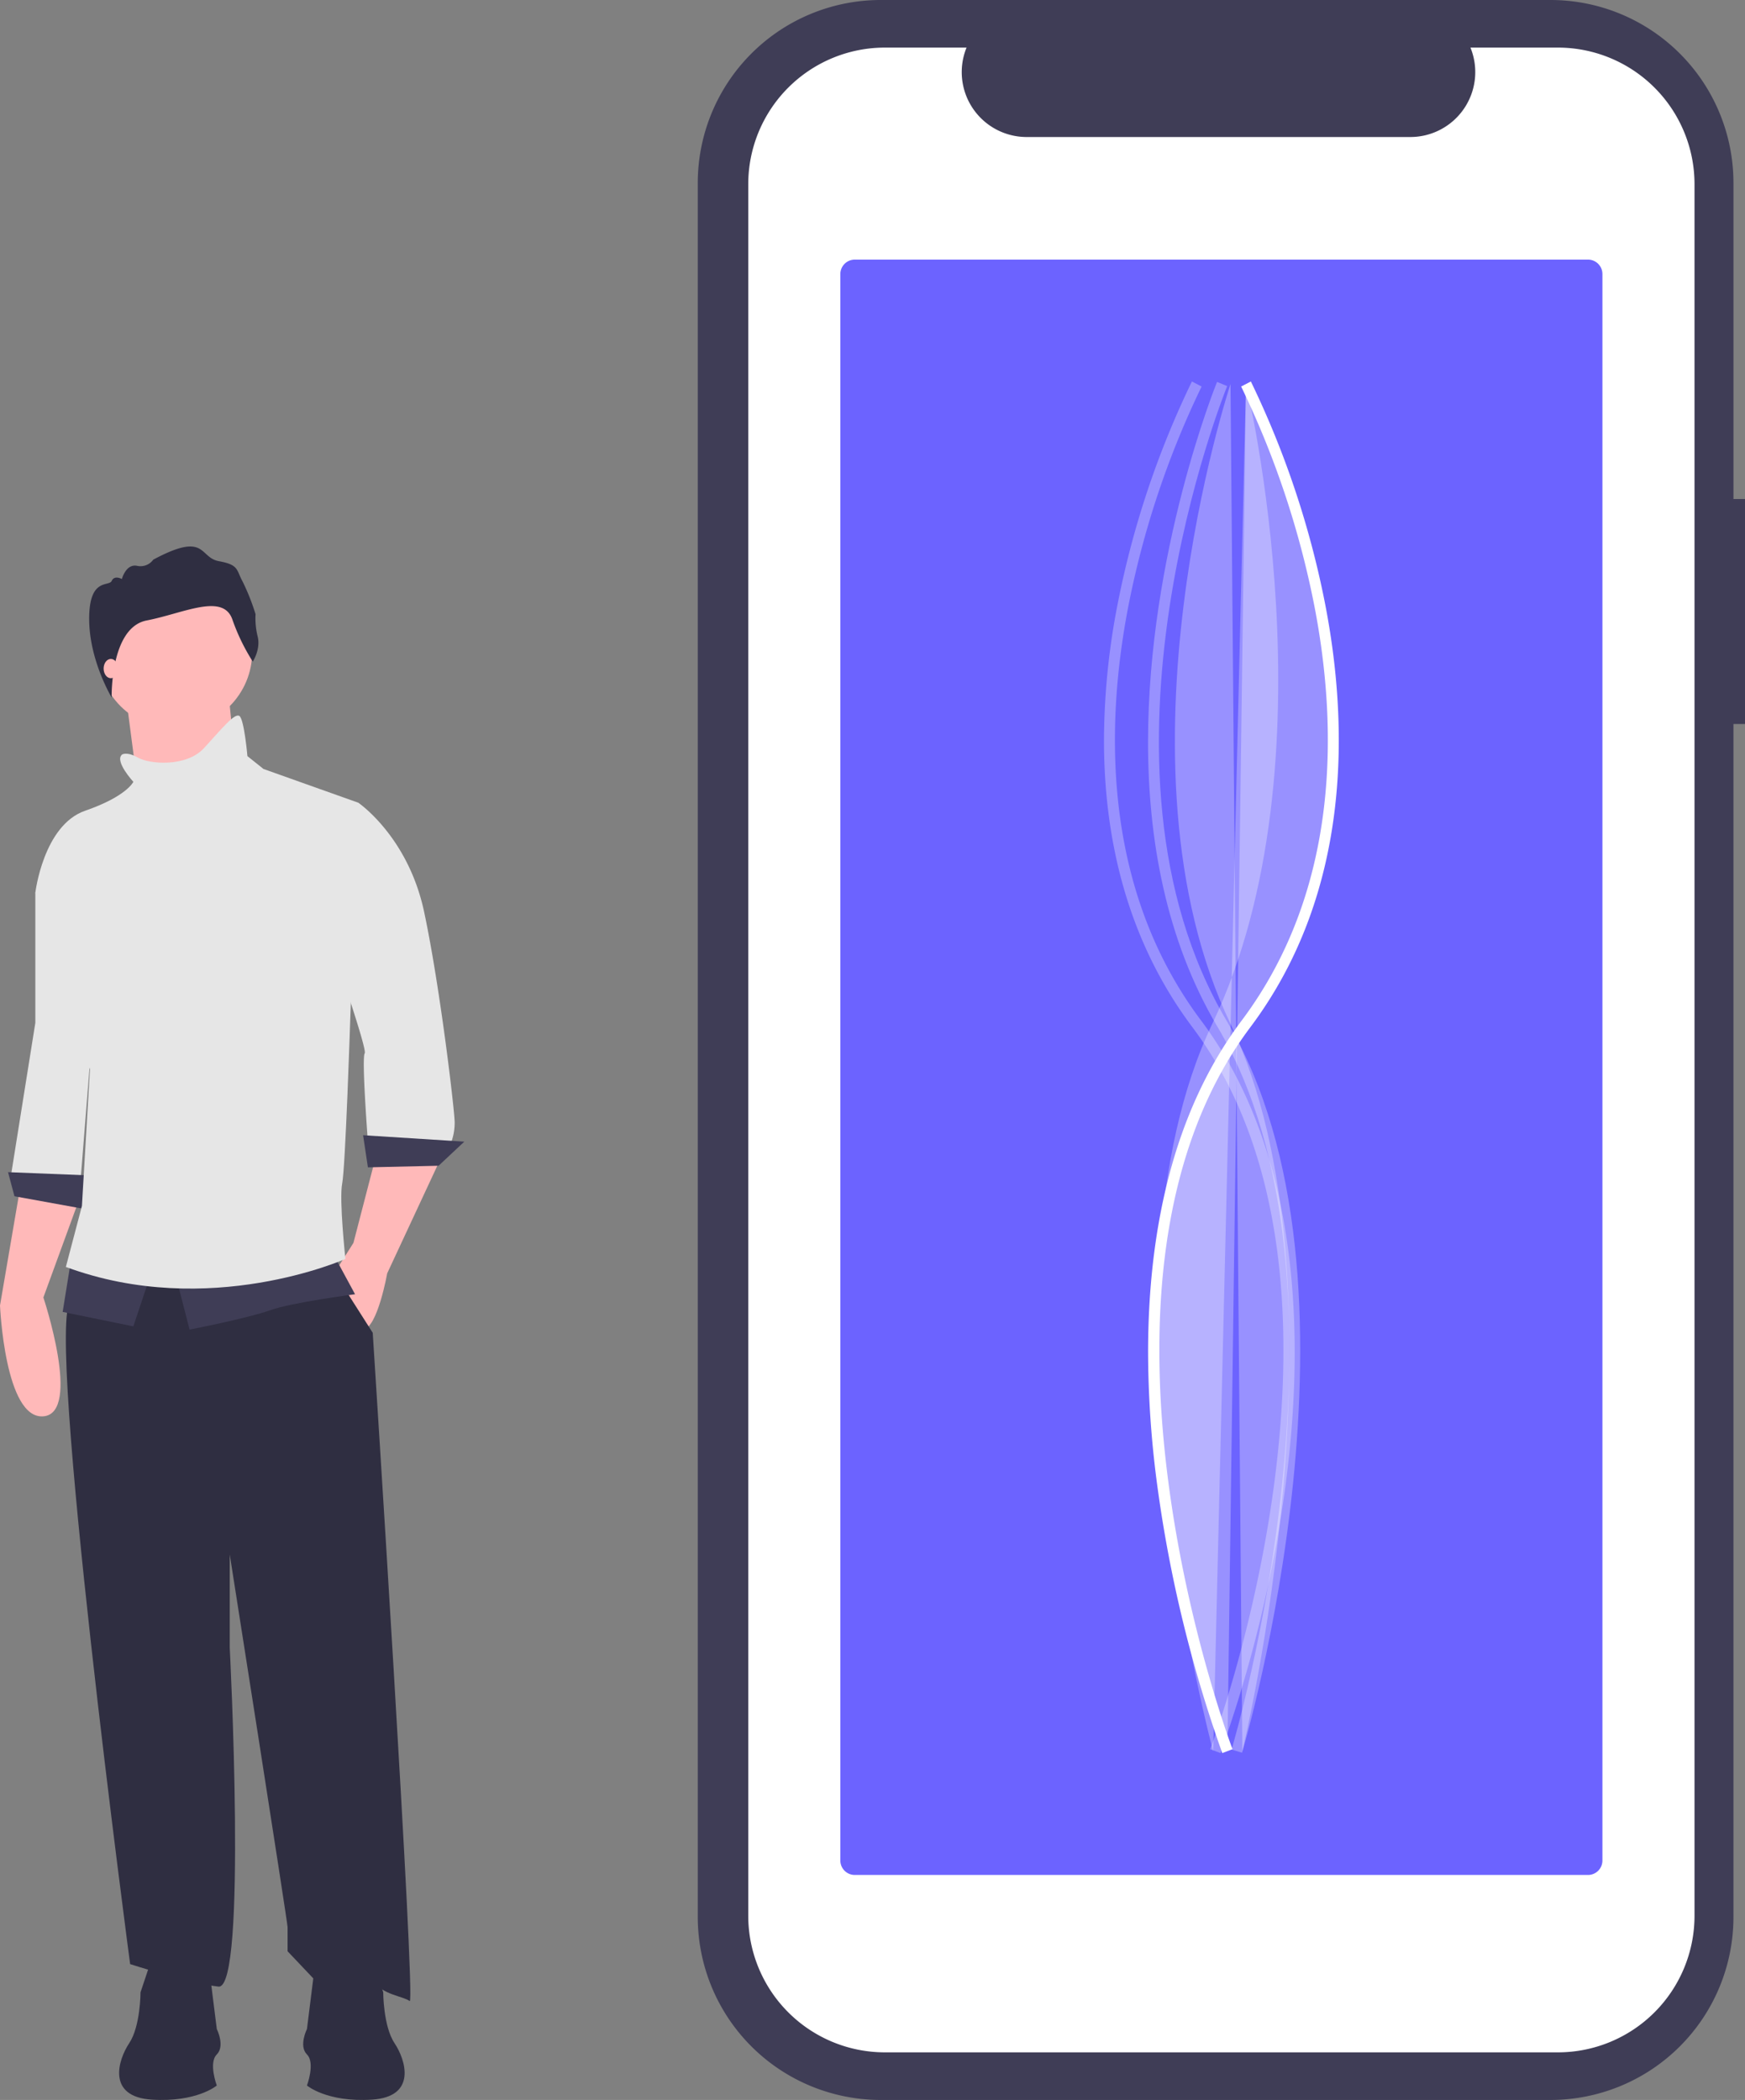 <svg data-name="Layer 1" xmlns="http://www.w3.org/2000/svg" width="604.682" height="727.778"><rect width="100%" height="100%" fill="#808080" stroke="none"/><path d="M7.237 410.134L0 452.444s1.67 39.528 15.031 38.414 0-41.197 0-41.197l12.805-35.073z" fill="#ffb9b9"/><path d="M32.846 347.225l-5.01 62.91-23.939-3.341 8.35-52.332v-45.094l9.465-9.464z" fill="#e6e6e6"/><path fill="#3f3d56" d="M5.01 414.587l24.496 4.454 1.114-11.691-27.836-1.113 2.226 8.35z"/><path fill="#ffb9b9" d="M43.702 241.726l2.506 19.207 2.505 19.207 33.96-5.01-3.341-33.404h-35.63zM130.272 400.67l-7.794 30.063-6.68 10.577s5.01 20.042 10.02 19.486 8.351-19.486 8.351-19.486l18.929-40.64z"/><path d="M37.3 423.495s-3.897 18.929-12.804 27.28 20.598 229.924 20.598 229.924 20.599 6.68 30.62 7.794 3.897-117.467 3.897-117.467v-32.29s20.042 127.489 20.042 129.159v8.35l10.02 10.578s17.259-4.454 20.042 0 10.021 5.01 12.248 6.68S129.16 461.91 129.16 461.91l-15.588-24.496z" fill="#2f2e41"/><circle cx="60.682" cy="225.86" r="26.722" fill="#ffb9b9"/><path d="M111.344 316.605c0 1.114 16.145 46.765 15.031 48.435s1.114 30.62 1.114 30.62h28.949a19.715 19.715 0 001.113-6.681c0-3.897-5.01-46.764-10.577-72.93s-22.826-37.857-22.826-37.857l-3.897 2.227s-8.907 35.073-8.907 36.186z" fill="#e6e6e6"/><path fill="#3f3d56" d="M127.488 404.567l24.496-.557 8.908-8.351-35.074-2.227 1.67 11.135zM60.682 441.31l5.01 19.486s20.043-3.897 27.837-6.681 29.506-5.567 29.506-5.567l-7.238-13.362zM24.496 437.413l-2.784 17.258 24.496 5.011 6.124-18.372-27.836-3.897z"/><path d="M46.208 270.955s-2.227 5.01-16.702 10.02-17.258 28.393-17.258 28.393 17.258 46.765 16.701 50.105 2.227 11.134 2.227 11.134l-2.783 47.321-5.568 21.156c49.548 18.371 96.87-2.784 96.87-2.784s-2.227-20.599-1.114-26.166 2.784-56.785 2.784-56.785l2.783-75.157L91.302 266.5l-5.567-4.454s-1.114-12.804-2.784-13.918-6.124 4.454-12.248 11.135-18.928 5.567-22.825 3.34-5.567-1.114-5.567-1.114c-2.784 2.227 3.897 9.465 3.897 9.465z" fill="#e6e6e6"/><path d="M80.492 214.608c-3.308-9.179-16.97-2.028-29.67.427s-12.13 26.692-12.13 26.692-7.794-12.87-7.794-27.28 6.849-10.992 7.81-13.127 3.522-.64 3.522-.64 1.387-5.337 5.23-4.59a5.446 5.446 0 005.656-2.134c18.571-9.926 15.69-.747 22.734.534s5.977 2.988 8.218 7.044a77.115 77.115 0 014.483 11.313 26.201 26.201 0 00.747 7.791c1.067 4.483-1.708 8.646-1.708 8.646a69.972 69.972 0 01-7.098-14.676z" fill="#2f2e41"/><ellipse cx="38.414" cy="231.706" rx="2.505" ry="3.34" fill="#ffb9b9"/><path d="M72.186 679.706l2.937 23.491s2.936 5.873 0 8.81 0 10.767 0 10.767-6.852 5.873-22.513 4.894-11.746-13.704-7.83-19.577 3.914-17.618 3.914-17.618l3.916-11.746zM109.303 679.706l-2.936 23.491s-2.937 5.873 0 8.81 0 10.767 0 10.767 6.851 5.873 22.513 4.894 11.746-13.704 7.83-19.577-3.915-17.618-3.915-17.618l-3.915-11.746z" fill="#2f2e41"/><path d="M604.682 172.947h-3.999V63.402A63.402 63.402 0 00537.282 0H305.195a63.402 63.402 0 00-63.402 63.402v600.974a63.402 63.402 0 0063.402 63.402H537.28a63.402 63.402 0 0063.402-63.402V250.923h4z" fill="#3f3d56"/><path d="M539.84 16.495h-30.295a22.495 22.495 0 01-20.827 30.99h-132.96a22.495 22.495 0 01-20.827-30.99h-28.296a47.348 47.348 0 00-47.348 47.348v600.092a47.348 47.348 0 0047.348 47.348H539.84a47.348 47.348 0 0047.347-47.348V63.843a47.348 47.348 0 00-47.347-47.348z" fill="#fff"/><path d="M296.2 89.972a5.006 5.006 0 00-5 5v549.835a5.006 5.006 0 005 5h254.075a5.006 5.006 0 005-5V94.972a5.006 5.006 0 00-5-5z" fill="#6c63ff"/><path d="M397.837 468.675c0-38.915 7.41-81.621 32.415-114.961 34.813-46.419 32.955-103.608 25.265-143.41a312.515 312.515 0 00-25.43-76.344l3.362-1.753a316.486 316.486 0 0125.771 77.28c7.855 40.583 9.732 98.944-25.936 146.502-66.82 89.093-6.806 248.624-6.194 250.224l-3.54 1.358a459.412 459.412 0 01-22.476-92.327 352.972 352.972 0 01-3.237-46.569z" fill="#fff"/><path d="M431.768 133.065s31.68 130.797-11.696 221.786.322 252.117.322 252.117" fill="#fff" opacity=".3" style="isolation:isolate"/><path d="M382.556 256.547a249.188 249.188 0 014.7-47.06 316.486 316.486 0 0125.77-77.28l3.362 1.753a312.515 312.515 0 00-25.43 76.344c-7.69 39.8-9.548 96.99 25.266 143.41 35.637 47.516 35.537 114.073 29.177 161.53a459.412 459.412 0 01-22.476 92.327l-3.54-1.358c.614-1.602 60.629-161.13-6.194-250.224-23.39-31.187-30.635-67.023-30.635-99.442z" fill="#fff" opacity=".3" style="isolation:isolate"/><path d="M397.82 257.191c0-65.653 23.554-123.955 23.914-124.83l3.507 1.444c-.535 1.298-52.887 130.965-.123 220.081 53.684 90.657 5.765 251.938 5.274 253.556l-3.628-1.1c.485-1.601 47.924-161.303-4.907-250.525-18.03-30.448-24.036-65.476-24.036-98.626z" fill="#fff" opacity=".3" style="isolation:isolate"/><path d="M426.403 133.084s-43.376 130.778 0 221.767 4.098 252.041 4.098 252.041" fill="#fff" opacity=".3" style="isolation:isolate"/><path d="M431.768 133.084s68.242 130.778 0 221.767-6.448 252.041-6.448 252.041" fill="#fff" opacity=".3" style="isolation:isolate"/></svg>